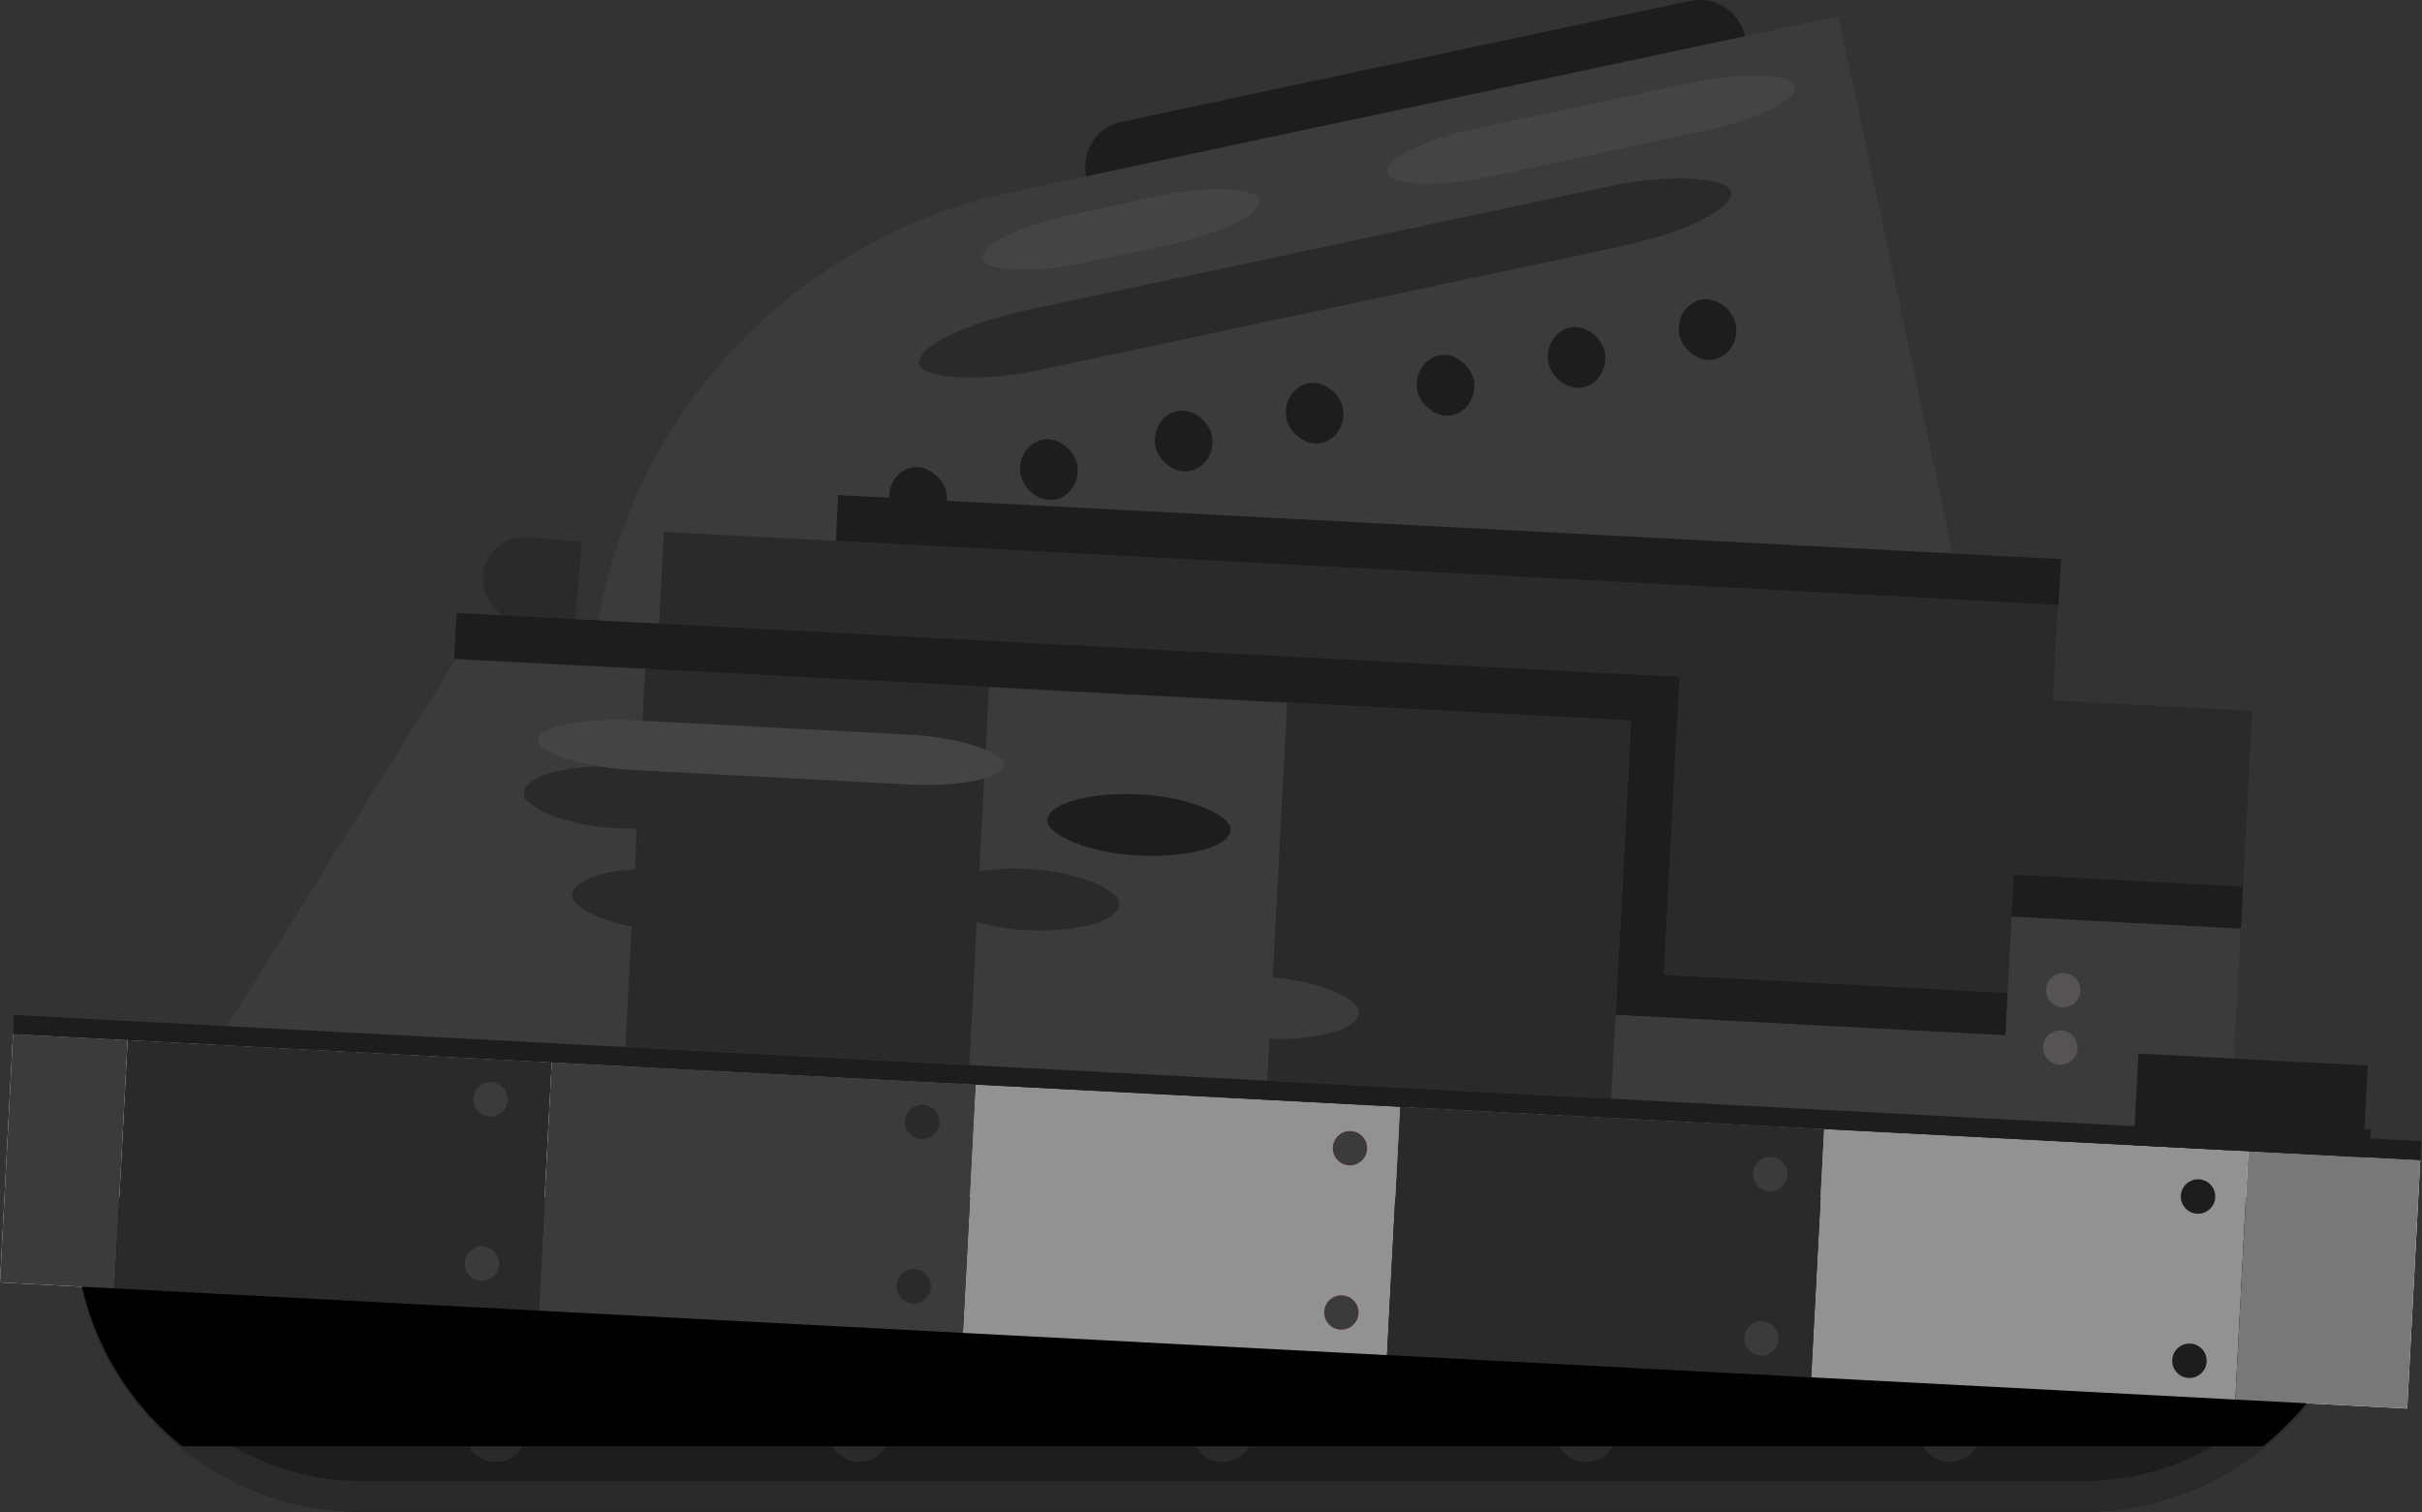 <?xml version="1.0" encoding="UTF-8" standalone="no"?>
<svg
   width="165"
   height="103.05"
   viewBox="0 0 165 103.05"
   version="1.1"
   id="svg125"
   sodipodi:docname="Player-character-theme-05.svg"
   inkscape:version="1.1.1 (3bf5ae0d25, 2021-09-20)"
   xmlns:inkscape="http://www.inkscape.org/namespaces/inkscape"
   xmlns:sodipodi="http://sodipodi.sourceforge.net/DTD/sodipodi-0.dtd"
   xmlns="http://www.w3.org/2000/svg"
   xmlns:svg="http://www.w3.org/2000/svg">
  <rect x="0" y="0" width="165" height="103.05" fill="#333333" stroke="none"/>
  <sodipodi:namedview
     id="namedview127"
     pagecolor="#505050"
     bordercolor="#ffffff"
     borderopacity="1"
     inkscape:pageshadow="0"
     inkscape:pageopacity="0"
     inkscape:pagecheckerboard="1"
     showgrid="false"
     inkscape:zoom="2.7423581"
     inkscape:cx="84.963375"
     inkscape:cy="6.5636942"
     inkscape:window-width="1920"
     inkscape:window-height="1007"
     inkscape:window-x="1920"
     inkscape:window-y="44"
     inkscape:window-maximized="1"
     inkscape:current-layer="Tank-Design"
     height="118.039px" />
  <defs
     id="defs8">
    <clipPath
       id="clip-path">
      <rect
         width="551"
         height="75"
         fill="none"
         id="rect2"
         x="0"
         y="0" />
    </clipPath>
    <clipPath
       id="clip-Player-character-theme-05">
      <rect
         width="630"
         height="458"
         id="rect5"
         x="0"
         y="0" />
    </clipPath>
  </defs>
  <g
     id="Player-character-theme-05"
     clip-path="url(#clip-Player-character-theme-05)"
     transform="matrix(0.301,0,0,0.301,-0.658,-19.387)">
    <g
       id="Tank-Design"
       transform="translate(6.725,-137)">
      <g
         id="g1056"
         transform="matrix(0.866,0,0,0.866,-0.608,26.96)">
        <g
           id="Group_1"
           data-name="Group 1"
           transform="matrix(0.978,-0.208,0.208,0.978,-53.505,138.785)">
          <g
             id="Top"
             transform="translate(-185,-103.387)">
            <path
               id="Rectangle_28"
               data-name="Rectangle 28"
               d="M 139,0 H 360 V 182 H 0 V 139 A 139,139 0 0 1 139,0 Z"
               transform="translate(329,279)"
               fill="#3b3b3b" />
            <path
               id="Rectangle_29"
               data-name="Rectangle 29"
               d="m 12,0 h 152 a 12,12 0 0 1 12,12 v 0 H 0 v 0 A 12,12 0 0 1 12,0 Z"
               transform="translate(488,267)"
               fill="#1d1d1d" />
            <path
               id="Rectangle_30"
               data-name="Rectangle 30"
               d="M 11,0 V 0 A 11,11 0 0 1 22,11 V 25 H 0 V 11 A 11,11 0 0 1 11,0 Z"
               transform="rotate(-73,396.854,-29.301)"
               fill="#2a2a2a" />
            <rect
               id="Rectangle_31"
               data-name="Rectangle 31"
               width="217"
               height="16"
               rx="30.681"
               transform="translate(435,310)"
               fill="#2a2a2a"
               x="0"
               y="0"
               ry="30.681" />
            <rect
               id="Rectangle_32"
               data-name="Rectangle 32"
               width="15"
               height="16"
               rx="28.764"
               transform="translate(420,344)"
               fill="#1d1d1d"
               x="0"
               y="0"
               ry="28.764" />
            <rect
               id="Rectangle_33"
               data-name="Rectangle 33"
               width="15"
               height="16"
               rx="28.764"
               transform="translate(455,344)"
               fill="#1d1d1d"
               x="0"
               y="0"
               ry="28.764" />
            <rect
               id="Rectangle_34"
               data-name="Rectangle 34"
               width="15"
               height="16"
               rx="28.764"
               transform="translate(491,344)"
               fill="#1d1d1d"
               x="0"
               y="0"
               ry="28.764" />
            <rect
               id="Rectangle_35"
               data-name="Rectangle 35"
               width="15"
               height="16"
               rx="28.764"
               transform="translate(526,344)"
               fill="#1d1d1d"
               x="0"
               y="0"
               ry="28.764" />
            <rect
               id="Rectangle_36"
               data-name="Rectangle 36"
               width="15"
               height="16"
               rx="28.764"
               transform="translate(561,344)"
               fill="#1d1d1d"
               x="0"
               y="0"
               ry="28.764" />
            <rect
               id="Rectangle_37"
               data-name="Rectangle 37"
               width="15"
               height="16"
               rx="28.764"
               transform="translate(596,344)"
               fill="#1d1d1d"
               x="0"
               y="0"
               ry="28.764" />
            <rect
               id="Rectangle_38"
               data-name="Rectangle 38"
               width="15"
               height="16"
               rx="28.764"
               transform="translate(631,344)"
               fill="#1d1d1d"
               x="0"
               y="0"
               ry="28.764" />
          </g>
          <rect
             id="Shading-block"
             width="74"
             height="13"
             rx="24.928"
             transform="translate(272,184.613)"
             fill="#444444"
             x="0"
             y="0"
             ry="24.928" />
          <rect
             id="Shading-block-2"
             data-name="Shading-block"
             width="109"
             height="13"
             rx="24.928"
             transform="translate(380,184.613)"
             fill="#444444"
             x="0"
             y="0"
             ry="24.928" />
        </g>
        <g
           id="Base"
           transform="translate(-185,-103.387)">
          <g
             id="Group_2"
             data-name="Group 2">
            <g
               id="Rectangle_1"
               data-name="Rectangle 1"
               transform="translate(200,600)"
               fill="#1d1d1d"
               stroke="#2a2a2a"
               stroke-width="8">
              <path
                 d="m 0,0 h 600 v 25 a 75,75 0 0 1 -75,75 H 75 A 75,75 0 0 1 0,25 Z"
                 stroke="none"
                 id="path25" />
              <path
                 d="m 8,4 h 584 a 4,4 0 0 1 4,4 V 25 A 71,71 0 0 1 525,96 H 75 A 71,71 0 0 1 4,25 V 8 A 4,4 0 0 1 8,4 Z"
                 fill="none"
                 id="path27" />
            </g>
            <g
               id="Repeat_Grid_1"
               data-name="Repeat Grid 1"
               transform="translate(225,607)"
               clip-path="url(#clip-path)">
              <g
                 transform="translate(-257,-601)"
                 id="g35">
                <g
                   id="Ellipse_2"
                   data-name="Ellipse 2"
                   transform="translate(257,601)"
                   fill="#929292"
                   stroke="#787878"
                   stroke-width="7">
                  <circle
                     cx="37.5"
                     cy="37.5"
                     r="37.5"
                     stroke="none"
                     id="circle30" />
                  <circle
                     cx="37.5"
                     cy="37.5"
                     r="34"
                     fill="none"
                     id="circle32" />
                </g>
              </g>
              <g
                 transform="translate(-162,-601)"
                 id="g42">
                <g
                   id="Ellipse_2-2"
                   data-name="Ellipse 2"
                   transform="translate(257,601)"
                   fill="#929292"
                   stroke="#787878"
                   stroke-width="7">
                  <circle
                     cx="37.5"
                     cy="37.5"
                     r="37.5"
                     stroke="none"
                     id="circle37" />
                  <circle
                     cx="37.5"
                     cy="37.5"
                     r="34"
                     fill="none"
                     id="circle39" />
                </g>
              </g>
              <g
                 transform="translate(-67,-601)"
                 id="g49">
                <g
                   id="Ellipse_2-3"
                   data-name="Ellipse 2"
                   transform="translate(257,601)"
                   fill="#929292"
                   stroke="#787878"
                   stroke-width="7">
                  <circle
                     cx="37.5"
                     cy="37.5"
                     r="37.5"
                     stroke="none"
                     id="circle44" />
                  <circle
                     cx="37.5"
                     cy="37.5"
                     r="34"
                     fill="none"
                     id="circle46" />
                </g>
              </g>
              <g
                 transform="translate(28,-601)"
                 id="g56">
                <g
                   id="Ellipse_2-4"
                   data-name="Ellipse 2"
                   transform="translate(257,601)"
                   fill="#929292"
                   stroke="#787878"
                   stroke-width="7">
                  <circle
                     cx="37.5"
                     cy="37.5"
                     r="37.5"
                     stroke="none"
                     id="circle51" />
                  <circle
                     cx="37.5"
                     cy="37.5"
                     r="34"
                     fill="none"
                     id="circle53" />
                </g>
              </g>
              <g
                 transform="translate(123,-601)"
                 id="g63">
                <g
                   id="Ellipse_2-5"
                   data-name="Ellipse 2"
                   transform="translate(257,601)"
                   fill="#929292"
                   stroke="#787878"
                   stroke-width="7">
                  <circle
                     cx="37.5"
                     cy="37.5"
                     r="37.5"
                     stroke="none"
                     id="circle58" />
                  <circle
                     cx="37.5"
                     cy="37.5"
                     r="34"
                     fill="none"
                     id="circle60" />
                </g>
              </g>
              <g
                 transform="translate(218,-601)"
                 id="g70">
                <g
                   id="Ellipse_2-6"
                   data-name="Ellipse 2"
                   transform="translate(257,601)"
                   fill="#929292"
                   stroke="#787878"
                   stroke-width="7">
                  <circle
                     cx="37.5"
                     cy="37.5"
                     r="37.5"
                     stroke="none"
                     id="circle65" />
                  <circle
                     cx="37.5"
                     cy="37.5"
                     r="34"
                     fill="none"
                     id="circle67" />
                </g>
              </g>
            </g>
            <circle
               id="Ellipse_3"
               data-name="Ellipse 3"
               cx="8"
               cy="8"
               r="8"
               transform="translate(397,671)"
               fill="#2a2a2a" />
            <circle
               id="Ellipse_4"
               data-name="Ellipse 4"
               cx="8"
               cy="8"
               r="8"
               transform="translate(302,671)"
               fill="#2a2a2a" />
            <circle
               id="Ellipse_5"
               data-name="Ellipse 5"
               cx="8"
               cy="8"
               r="8"
               transform="translate(492,671)"
               fill="#2a2a2a" />
            <circle
               id="Ellipse_6"
               data-name="Ellipse 6"
               cx="8"
               cy="8"
               r="8"
               transform="translate(587,671)"
               fill="#2a2a2a" />
            <circle
               id="Ellipse_7"
               data-name="Ellipse 7"
               cx="8"
               cy="8"
               r="8"
               transform="translate(682,671)"
               fill="#2a2a2a" />
          </g>
          <g
             id="Group_3"
             data-name="Group 3"
             transform="rotate(3,-314.917,540.328)">
            <g
               id="g960">
              <rect
                 id="Rectangle_10"
                 data-name="Rectangle 10"
                 width="630"
                 height="65"
                 transform="translate(185,549)"
                 fill="#ffffff"
                 x="0"
                 y="0" />
              <path
                 id="Intersection_4"
                 data-name="Intersection 4"
                 d="M -2041.885,168.387 A 74.855,74.855 0 0 1 -2070,109.845 v -6.457 h 600 v 6.457 a 74.854,74.854 0 0 1 -28.115,58.542 z"
                 transform="rotate(-3,8374.135,-43060.808)"
                 fill="rgba(0,0,0,0.22)"
                 style="fill:#000000;fill-opacity:1" />
              <rect
                 id="Rectangle_2"
                 data-name="Rectangle 2"
                 width="30"
                 height="65"
                 transform="translate(185,549)"
                 fill="#3b3b3b"
                 x="0"
                 y="0" />
              <rect
                 id="Rectangle_4"
                 data-name="Rectangle 4"
                 width="111"
                 height="65"
                 transform="translate(215,549)"
                 fill="#2a2a2a"
                 x="-1.4210855e-14"
                 y="-5.6843419e-14"
                 ry="6.5628485e-14"
                 rx="6.5628485e-14" />
              <rect
                 id="Rectangle_5"
                 data-name="Rectangle 5"
                 width="111"
                 height="65"
                 transform="translate(437,549)"
                 fill="#929292"
                 x="0"
                 y="0" />
              <rect
                 id="Rectangle_6"
                 data-name="Rectangle 6"
                 width="111"
                 height="65"
                 transform="translate(326,549)"
                 fill="#3b3b3b"
                 x="2.8421709e-14"
                 y="-5.6843419e-14" />
              <rect
                 id="Rectangle_7"
                 data-name="Rectangle 7"
                 width="111"
                 height="65"
                 transform="translate(659,549)"
                 fill="#929292"
                 x="0"
                 y="0" />
              <rect
                 id="Rectangle_8"
                 data-name="Rectangle 8"
                 width="111"
                 height="65"
                 transform="translate(548,549)"
                 fill="#2a2a2a"
                 x="0"
                 y="0" />
              <rect
                 id="Rectangle_9"
                 data-name="Rectangle 9"
                 width="45"
                 height="65"
                 transform="translate(770,549)"
                 fill="#787878"
                 x="0"
                 y="0" />
              <circle
                 id="Ellipse_8"
                 data-name="Ellipse 8"
                 cx="4.5"
                 cy="4.5"
                 r="4.5"
                 transform="translate(306,555)"
                 fill="#3b3b3b" />
              <circle
                 id="Ellipse_9"
                 data-name="Ellipse 9"
                 cx="4.5"
                 cy="4.5"
                 r="4.5"
                 transform="translate(306,598)"
                 fill="#3b3b3b" />
              <circle
                 id="Ellipse_10"
                 data-name="Ellipse 10"
                 cx="4.5"
                 cy="4.5"
                 r="4.5"
                 transform="translate(419,555)"
                 fill="#2a2a2a" />
              <circle
                 id="Ellipse_11"
                 data-name="Ellipse 11"
                 cx="4.5"
                 cy="4.5"
                 r="4.5"
                 transform="translate(419,598)"
                 fill="#2a2a2a" />
              <circle
                 id="Ellipse_12"
                 data-name="Ellipse 12"
                 cx="4.5"
                 cy="4.5"
                 r="4.5"
                 transform="translate(531,556)"
                 fill="#fb8168" />
              <circle
                 id="Ellipse_13"
                 data-name="Ellipse 13"
                 cx="4.5"
                 cy="4.5"
                 r="4.5"
                 transform="translate(531,599)"
                 fill="#fb8168" />
              <circle
                 id="Ellipse_14"
                 data-name="Ellipse 14"
                 cx="4.5"
                 cy="4.5"
                 r="4.5"
                 transform="translate(531,556)"
                 fill="#3b3b3b" />
              <circle
                 id="Ellipse_15"
                 data-name="Ellipse 15"
                 cx="4.5"
                 cy="4.5"
                 r="4.5"
                 transform="translate(531,599)"
                 fill="#3b3b3b" />
              <circle
                 id="Ellipse_16"
                 data-name="Ellipse 16"
                 cx="4.5"
                 cy="4.5"
                 r="4.5"
                 transform="translate(641,557)"
                 fill="#3b3b3b" />
              <circle
                 id="Ellipse_17"
                 data-name="Ellipse 17"
                 cx="4.5"
                 cy="4.5"
                 r="4.5"
                 transform="translate(641,600)"
                 fill="#3b3b3b" />
              <circle
                 id="Ellipse_18"
                 data-name="Ellipse 18"
                 cx="4.5"
                 cy="4.5"
                 r="4.5"
                 transform="translate(753,557)"
                 fill="#1d1d1d" />
              <circle
                 id="Ellipse_19"
                 data-name="Ellipse 19"
                 cx="4.5"
                 cy="4.5"
                 r="4.5"
                 transform="translate(753,600)"
                 fill="#1d1d1d" />
              <path
                 id="Path_2"
                 data-name="Path 2"
                 d="M 0,0 H 364.806 V 24.994 H 417 V 140 H 0 Z"
                 transform="translate(348,409)"
                 fill="#2a2a2a" />
              <path
                 id="Path_1"
                 data-name="Path 1"
                 d="M 57.448,0 H 365.5 V 103.912 H 0 Z"
                 transform="translate(238,445.089)"
                 fill="#3b3b3b" />
              <rect
                 id="Rectangle_12"
                 data-name="Rectangle 12"
                 width="320"
                 height="12"
                 transform="translate(295,433)"
                 fill="#1d1d1d"
                 x="0"
                 y="0" />
              <rect
                 id="Rectangle_13"
                 data-name="Rectangle 13"
                 width="12"
                 height="89"
                 transform="translate(603,433)"
                 fill="#1d1d1d"
                 x="0"
                 y="0" />
              <rect
                 id="Rectangle_14"
                 data-name="Rectangle 14"
                 width="102"
                 height="27"
                 transform="translate(603,522)"
                 fill="#3b3b3b"
                 x="0"
                 y="0" />
              <rect
                 id="Rectangle_15"
                 data-name="Rectangle 15"
                 width="60"
                 height="11"
                 transform="translate(705,480)"
                 fill="#1d1d1d"
                 x="0"
                 y="0" />
              <rect
                 id="Rectangle_16"
                 data-name="Rectangle 16"
                 width="60"
                 height="58"
                 transform="translate(705,491)"
                 fill="#3b3b3b"
                 x="0"
                 y="0" />
              <rect
                 id="Rectangle_17"
                 data-name="Rectangle 17"
                 width="102"
                 height="11"
                 transform="translate(603,511)"
                 fill="#1d1d1d"
                 x="0"
                 y="0" />
              <rect
                 id="Rectangle_18"
                 data-name="Rectangle 18"
                 width="60"
                 height="24"
                 transform="translate(740,525)"
                 fill="#1d1d1d"
                 x="0"
                 y="0" />
              <rect
                 id="Rectangle_19"
                 data-name="Rectangle 19"
                 width="630"
                 height="5"
                 transform="translate(185,544)"
                 fill="#1d1d1d"
                 x="0"
                 y="0" />
              <rect
                 id="Rectangle_20"
                 data-name="Rectangle 20"
                 width="320"
                 height="12"
                 transform="translate(393,397)"
                 fill="#1d1d1d"
                 x="0"
                 y="0" />
              <rect
                 id="Rectangle_21"
                 data-name="Rectangle 21"
                 width="90"
                 height="99"
                 transform="translate(345,445)"
                 fill="#2a2a2a"
                 x="0"
                 y="0" />
              <rect
                 id="Rectangle_22"
                 data-name="Rectangle 22"
                 width="90"
                 height="99"
                 transform="translate(513,445)"
                 fill="#2a2a2a"
                 x="0"
                 y="0" />
              <rect
                 id="Rectangle_23"
                 data-name="Rectangle 23"
                 width="48"
                 height="16"
                 rx="30.681"
                 transform="translate(452,471)"
                 fill="#1d1d1d"
                 x="0"
                 y="0"
                 ry="30.681" />
              <rect
                 id="Rectangle_24"
                 data-name="Rectangle 24"
                 width="48"
                 height="16"
                 rx="30.681"
                 transform="translate(329,497)"
                 fill="#2a2a2a"
                 x="0"
                 y="0"
                 ry="30.681" />
              <rect
                 id="Rectangle_25"
                 data-name="Rectangle 25"
                 width="48"
                 height="16"
                 rx="30.681"
                 transform="translate(315,471)"
                 fill="#2a2a2a"
                 x="0"
                 y="0"
                 ry="30.681" />
              <rect
                 id="Rectangle_26"
                 data-name="Rectangle 26"
                 width="48"
                 height="16"
                 rx="30.681"
                 transform="translate(488,517)"
                 fill="#3b3b3b"
                 x="0"
                 y="0"
                 ry="30.681" />
              <rect
                 id="Rectangle_27"
                 data-name="Rectangle 27"
                 width="48"
                 height="16"
                 rx="30.681"
                 transform="translate(424,492)"
                 fill="#2a2a2a"
                 x="0"
                 y="0"
                 ry="30.681" />
              <circle
                 id="Ellipse_20"
                 data-name="Ellipse 20"
                 cx="4.5"
                 cy="4.5"
                 r="4.5"
                 transform="translate(715,520)"
                 fill="#555354" />
              <circle
                 id="Ellipse_21"
                 data-name="Ellipse 21"
                 cx="4.5"
                 cy="4.5"
                 r="4.5"
                 transform="translate(715,505)"
                 fill="#555354" />
            </g>
          </g>
        </g>
        <rect
           id="Shading-block-3"
           data-name="Shading-block"
           width="122"
           height="13"
           rx="24.928"
           transform="rotate(3,-7348.541,2799.126)"
           fill="#444444"
           x="0"
           y="0"
           ry="24.928" />
      </g>
    </g>
  </g>
</svg>
